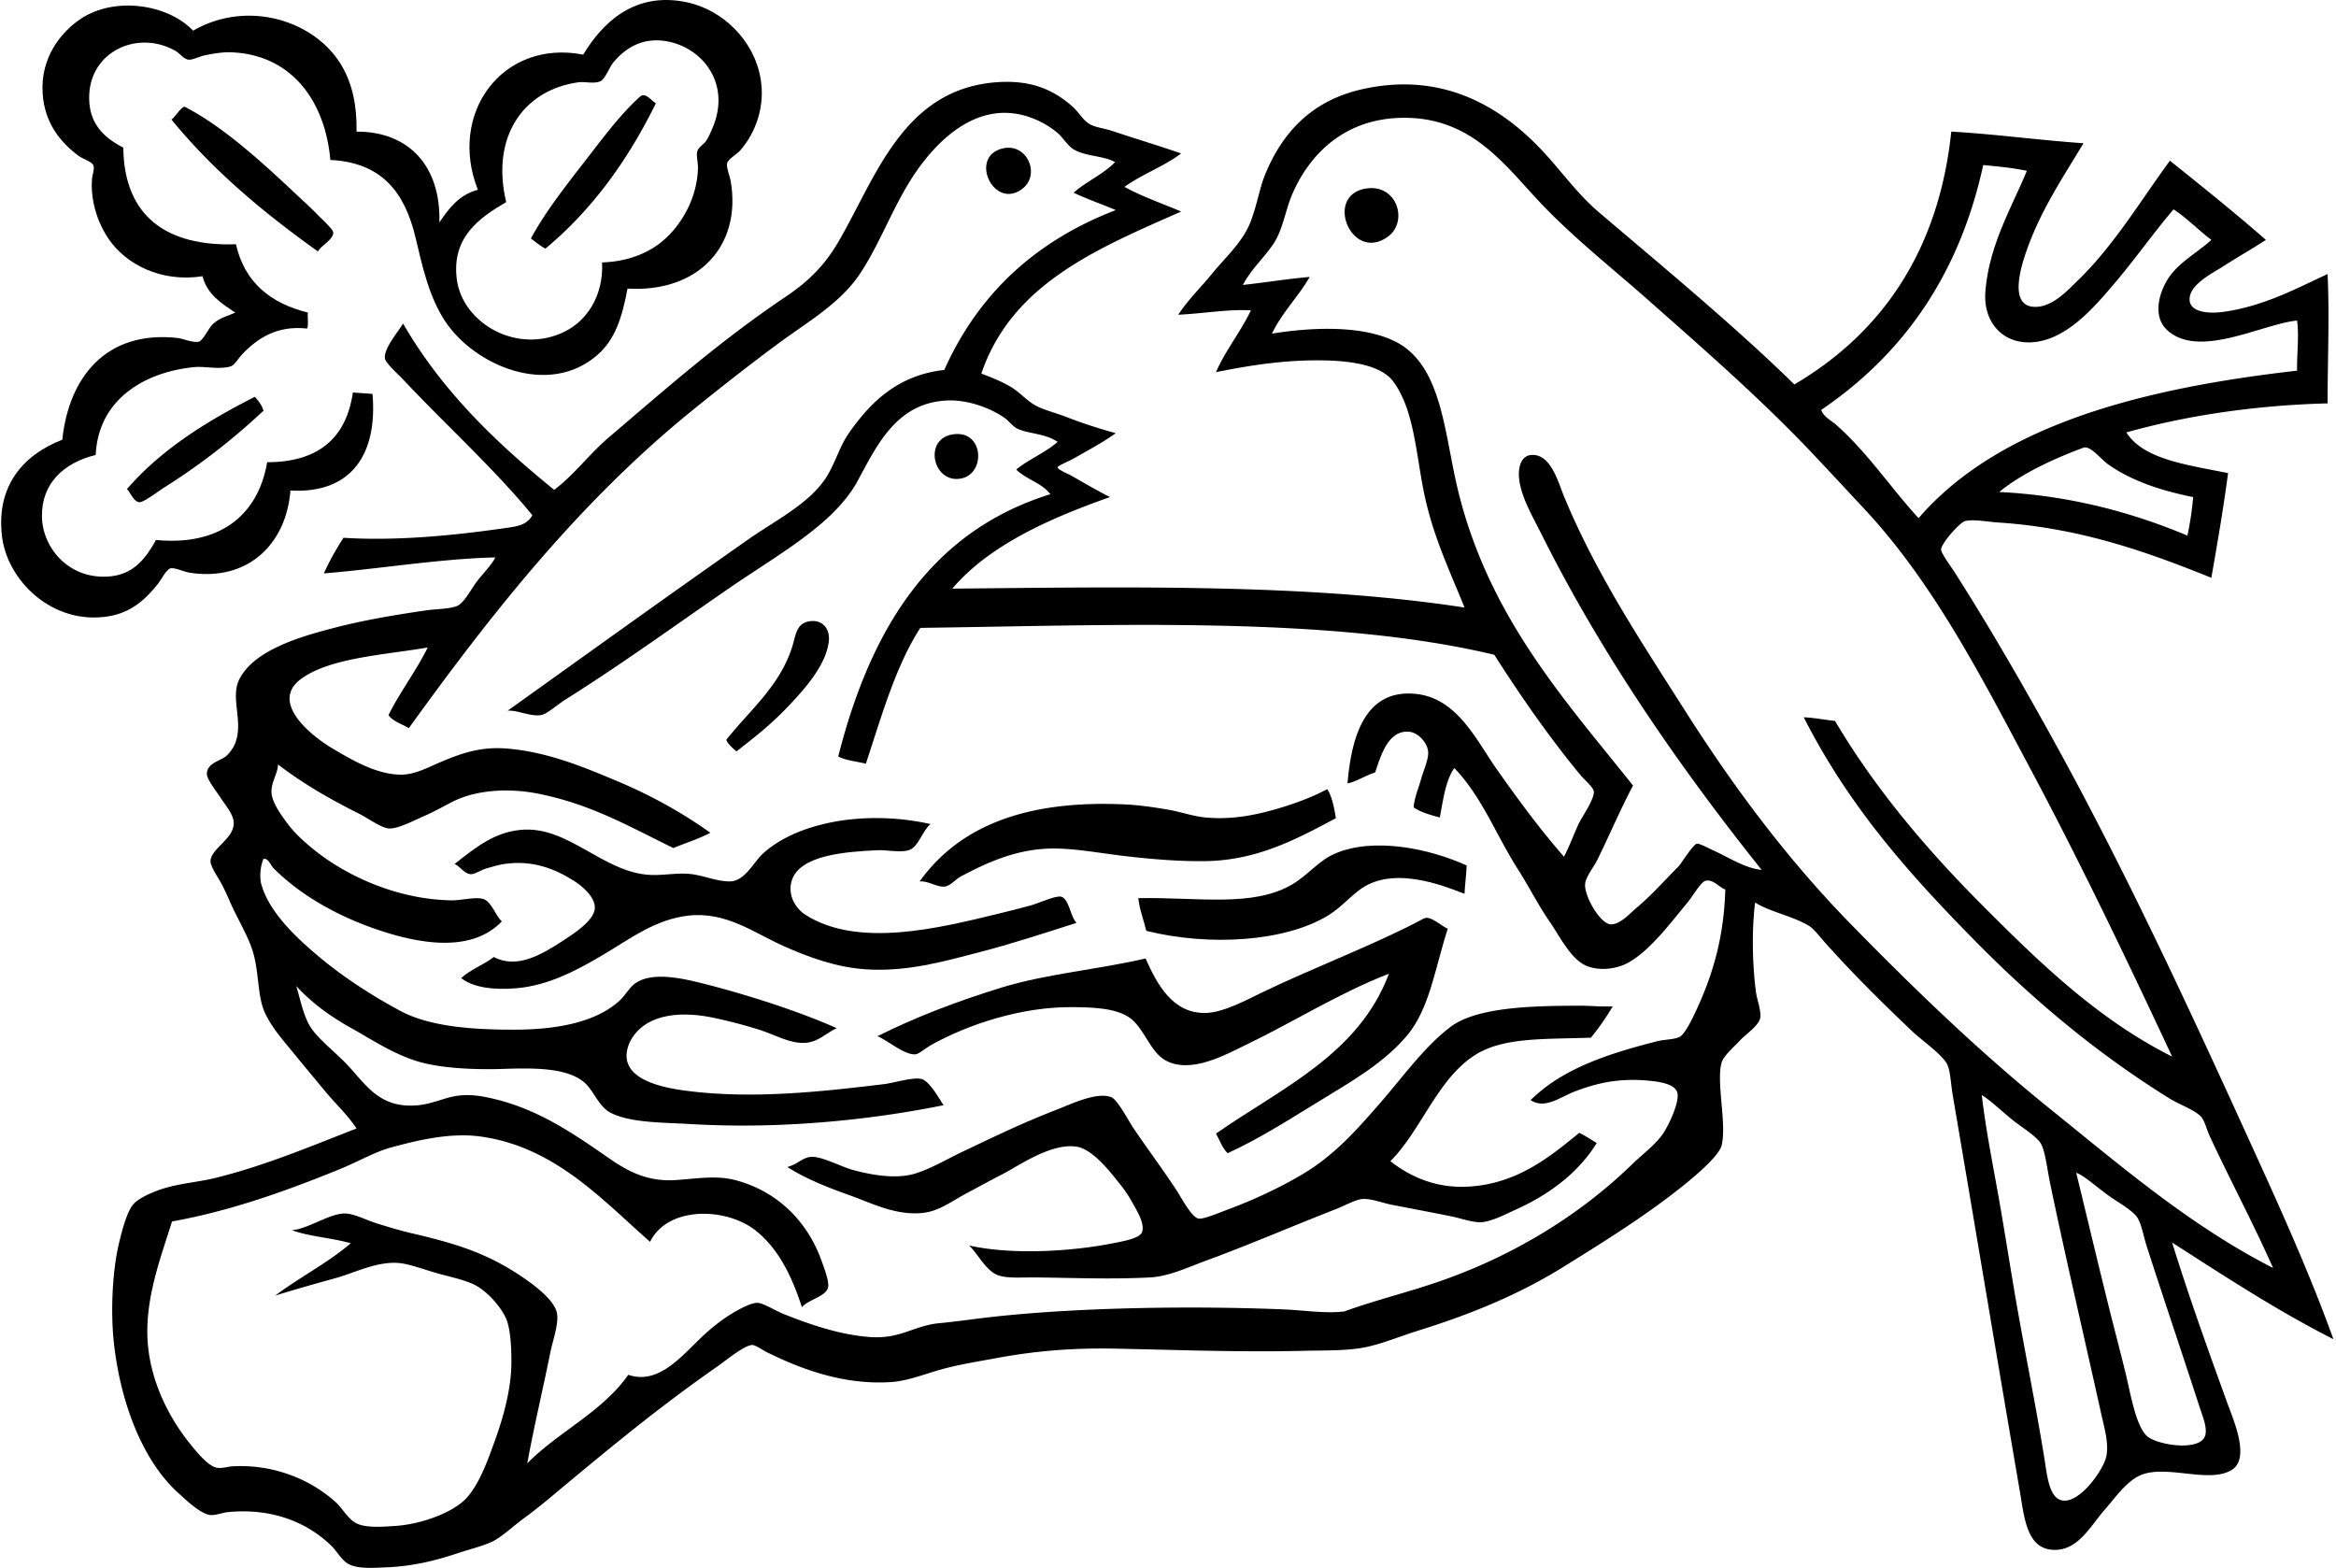 <svg xmlns="http://www.w3.org/2000/svg" width="298" height="200" fill="none" viewBox="0 0 298 200">
  <path fill="#000" fill-rule="evenodd" d="M80.053 36.81c-.686 3.632-1.559 6.461-3.8 8.435-6.223 5.48-15.726 1.387-19.463-4.263-2.074-3.136-2.878-6.9-3.8-10.751-1.367-5.705-4.308-9.515-10.844-9.825C41.49 13.075 37.41 7.192 29.91 6.69c-1.395-.094-2.532.11-3.8.37-.632.13-1.503.593-2.039.556-.6-.042-1.114-.791-1.668-1.112-4.798-2.778-11.138.049-11.029 6.117.058 3.232 1.928 4.96 4.356 6.21.094 8.755 5.52 12.63 14.366 12.327 1.11 4.852 4.395 7.53 9.175 8.712-.06.65.123 1.543-.093 2.04-3.806-.416-6.278 1.197-8.248 3.243-.517.537-.996 1.418-1.483 1.576-1.412.457-3.357-.033-4.634.093-6.614.653-12.295 4.288-12.605 11.215-4.122 1-6.936 3.682-6.858 7.877.075 4.094 3.596 8.15 8.805 7.6 2.978-.315 4.493-2.389 5.746-4.634 8.109.789 13.032-3.136 14.18-9.917 6.597-.015 10.095-3.128 10.937-8.898.841.055 1.673.12 2.503.186.645 7.53-2.555 12.75-10.473 12.327-.517 6.755-5.37 11.65-12.883 10.473-.663-.104-1.884-.678-2.41-.556-.528.122-1.226 1.506-1.576 1.946-1.62 2.035-3.445 3.694-6.302 4.17C6.76 79.8.934 74.119.254 68.418c-.763-6.39 2.66-10.379 7.693-12.327.823-7.873 5.506-14 14.736-12.976.586.065 1.996.66 2.688.464.54-.152 1.282-1.784 1.76-2.224.953-.878 1.903-1.017 2.874-1.483-1.756-1.18-3.57-2.301-4.17-4.634-5.363.826-9.796-1.58-11.957-4.727-1.453-2.117-2.38-5.01-2.131-7.786.03-.35.318-1.146.185-1.576-.167-.546-1.31-.817-1.946-1.297-2.26-1.709-4.276-4.104-4.542-7.878-.33-4.676 2.396-7.914 4.82-9.547C14.619-.506 21.432.531 24.63 3.91c6.986-4.035 15.657-1.275 19 4.54 1.286 2.24 1.912 4.896 1.854 8.342 6.696-.028 10.767 4.43 10.565 11.585 1.22-1.807 2.518-3.536 4.913-4.17-3.843-9.693 3.091-19.238 13.437-17.24C76.86 2.908 80.95-1.138 87.652.296c4.515.964 8.496 4.792 9.361 9.639.653 3.658-.644 7.035-2.595 9.268-.458.525-1.562 1.068-1.669 1.668-.094.534.352 1.573.464 2.224 1.429 8.307-4.181 14.258-13.16 13.717Zm4.541-6.116c2.26-1.925 4.39-5.38 4.449-9.361.008-.572-.245-1.45-.093-2.039.122-.474.84-.91 1.112-1.297.324-.465.615-1.156.834-1.67 2.338-5.469-1.046-10.093-5.653-11.029-3.324-.674-5.55.962-6.951 2.596-.545.633-1.086 2.243-1.762 2.502-.825.315-1.96-.005-2.688.093-7.007.937-11.269 6.894-9.268 15.293-3.274 1.93-6.99 4.385-6.303 9.824.713 5.632 7.734 9.71 13.81 6.673 2.866-1.432 4.927-4.646 4.727-8.805 3.297-.094 5.948-1.215 7.786-2.78Z" clip-rule="evenodd"/>
  <path fill="#000" fill-rule="evenodd" d="M150.676 19.572c-2.173 1.657-5.003 2.659-7.229 4.264 2.219 1.24 4.814 2.106 7.229 3.15-10.669 4.717-21.583 9.188-25.487 20.668 1.338.517 2.507.965 3.707 1.669 1.15.674 2.004 1.696 3.059 2.317 1.039.611 2.565.975 3.893 1.483a64.713 64.713 0 0 0 6.488 2.132c-1.573 1.143-3.63 2.247-5.56 3.336-.387.218-1.84.82-1.854 1.02-.021.293 1.412.871 1.668 1.019 1.642.942 3.376 1.949 5.005 2.78-7.787 2.748-15.412 6.153-20.112 11.678 22.015-.204 45.3-.675 65.34 2.41-1.599-4.04-3.805-8.565-5.004-13.902-1.188-5.284-1.296-11.161-4.077-14.922-1.85-2.499-6.871-2.796-11.029-2.688-4.195.109-8.081.789-11.586 1.482 1.111-2.627 3.145-5.134 4.449-7.878-2.859-.175-6.149.42-9.269.556 1.283-1.947 2.928-3.529 4.356-5.282 1.67-2.05 3.932-4.044 4.913-6.673.831-2.228 1.111-4.242 1.853-6.025 2.24-5.376 6.008-9.437 12.605-10.844 10.169-2.169 17.437 2.396 22.429 7.6 2.548 2.655 4.66 5.731 7.508 8.156 8.228 7.004 17.41 14.59 24.931 21.965 10.937-6.426 18.405-16.813 20.02-32.253 5.445.302 11.206 1.09 16.867 1.483-2.37 3.959-5.314 8.302-7.135 13.347-.71 1.964-2.47 7.177.648 7.507 2.394.253 4.473-2.11 5.746-3.336 4.616-4.445 8.124-10.354 11.77-15.292 4.128 3.317 8.268 6.622 12.234 10.102-1.7 1.124-3.511 2.129-5.376 3.336-1.344.871-4.382 2.322-4.355 4.264.023 1.693 2.552 1.83 4.355 1.576 5.154-.73 9.292-2.994 13.254-4.82.254 5.677-.011 11.116 0 16.498-9.211.236-18.069 1.562-25.673 3.707 2.191 3.494 8.001 4.17 12.975 5.19-.601 4.558-1.364 8.955-2.131 13.347-7.734-3.095-16.43-6.345-27.156-7.044-1.377-.09-3.216-.45-4.264-.185-.672.169-3.018 2.819-3.058 3.614-.024.452 1.196 2.082 1.76 2.966 4.25 6.655 8.366 13.783 12.234 20.76 9.058 16.343 16.979 33.367 24.839 50.605 3.957 8.679 7.946 17.36 11.215 26.414-7.28-3.688-13.89-8.045-20.576-12.327 2.196 7.066 4.512 13.475 7.044 20.482.765 2.119 2.97 7.057.556 8.527-2.904 1.771-8.281-.718-11.585.65-1.833.759-3.333 2.97-4.634 4.448-1.789 2.033-3.327 5.13-6.395 5.098-3.573-.037-3.84-4.155-4.448-7.692-2.807-16.324-5.648-33.442-8.527-50.327-.231-1.349-.282-2.901-.649-3.8-.507-1.244-3.33-3.202-4.541-4.356-3.99-3.802-7.306-7.07-11.029-11.215-.684-.761-1.501-1.848-2.132-2.224-2.142-1.28-4.972-1.769-6.858-2.966-.443 3.578-.345 7.848.092 11.307.138 1.091.728 2.547.556 3.429-.193.988-1.848 2.076-2.502 2.781-.789.85-2.153 2.024-2.409 2.873-.733 2.427.661 7.788 0 10.565-.305 1.276-2.945 3.549-4.264 4.634-4.906 4.039-10.453 7.486-15.848 10.844-5.548 3.454-11.581 5.988-18.537 8.156-2.308.72-4.631 1.691-6.766 2.132-2.313.478-5.183.399-7.878.464-8.182.196-16.061-.118-24.189-.279-5.439-.107-10.263.323-15.015 1.205-2.261.421-4.658.796-6.858 1.391-2.214.597-4.38 1.518-6.581 1.668-6.14.419-11.691-1.74-15.848-3.8-.584-.289-1.489-.92-1.853-.927-.996-.017-3.358 1.956-4.542 2.781-7.378 5.144-13.652 10.335-20.483 16.035-1.19.994-2.612 2.18-4.077 3.243-1.385 1.005-2.936 2.489-4.171 3.059-1.222.564-2.73.91-4.17 1.391-2.74.913-5.651 1.702-9.269 1.853-1.53.064-3.489.223-4.727-.371-.916-.439-1.586-1.686-2.224-2.317-2.831-2.798-7.293-4.938-13.253-4.356-.696.068-1.546.424-2.224.371-1.25-.097-3.188-1.981-4.078-2.781-4.573-4.109-7.406-11.514-8.249-19.185-.43-3.928-.204-9.131.649-12.697.403-1.69 1.032-4.08 1.853-5.005.709-.799 2.54-1.576 3.707-1.946 2.244-.713 4.624-.855 6.766-1.391 6.44-1.608 11.955-3.967 17.98-6.302-1.124-1.715-2.669-3.135-3.985-4.727-1.327-1.605-2.657-3.186-3.986-4.82-1.337-1.644-2.816-3.269-3.707-5.189-.96-2.07-.729-4.873-1.482-7.601-.534-1.93-1.793-4.01-2.688-5.931-.368-.789-.827-1.926-1.39-2.966-.427-.787-1.403-2.192-1.391-2.873.027-1.573 2.96-2.829 2.965-4.819.004-1.133-1.027-2.244-1.667-3.244-.516-.803-1.769-2.36-1.762-3.058.015-1.425 1.762-1.645 2.503-2.317a4.752 4.752 0 0 0 1.02-1.39c1.275-2.875-.637-5.98.648-8.434 1.922-3.672 7.692-5.359 12.048-6.489 3.749-.971 7.48-1.608 11.678-2.224 1.348-.198 2.99-.175 3.985-.556.907-.348 1.86-2.207 2.503-3.059.87-1.153 1.85-2.063 2.41-3.151-7.024.16-14.934 1.484-21.873 2.038.729-1.619 1.583-3.112 2.502-4.54 6.556.413 13.74-.251 20.39-1.206 1.755-.252 2.93-.347 3.708-1.668-4.78-5.86-11.128-11.6-16.59-17.424-.417-.446-2.153-1.996-2.224-2.596-.156-1.296 1.818-3.522 2.316-4.448 4.937 8.565 11.827 15.175 19.279 21.224 2.56-1.917 4.48-4.57 6.95-6.673 7.356-6.263 14.184-12.31 22.615-17.98 2.855-1.92 4.931-3.969 6.673-6.952 4.783-8.19 8.244-19.519 20.205-20.39 4.55-.33 7.377 1.053 9.732 3.152.664.593 1.239 1.604 2.039 2.132.718.473 1.97.594 2.966.926 2.941.985 5.909 1.872 8.801 2.873Zm-13.625-.464c-.878-.496-1.443-1.586-2.224-2.224a11.363 11.363 0 0 0-2.781-1.669c-7.258-3.049-12.856 3.08-15.663 7.415-2.568 3.966-4.252 8.716-6.766 12.42-2.521 3.712-6.727 6.099-10.38 8.804-3.774 2.796-7.526 5.747-10.844 8.434-14.541 11.78-25.752 26.053-36.238 40.596-.88-.543-2.013-.83-2.596-1.669 1.515-3.027 3.501-5.582 5.005-8.62-5.327.924-12.412 1.28-16.126 3.986-4.17 3.037 1.444 7.4 3.986 8.898 2.452 1.444 5.55 3.311 8.711 3.336 1.743.014 3.41-.895 5.005-1.576 2.587-1.102 5.098-2.018 8.434-1.76 5.267.406 10.007 2.42 14.18 4.17 4.456 1.868 8.504 4.171 11.864 6.58-1.451.773-3.148 1.3-4.727 1.947-5.666-2.768-10.546-5.622-17.33-6.951-3.57-.699-7.508-.474-10.381.834-1.2.546-2.507 1.365-4.078 2.039-1.319.565-3.36 1.682-4.542 1.576-.972-.089-2.696-1.351-3.707-1.854-3.878-1.933-7.403-3.996-10.38-6.302-.067 1.263-.92 2.295-.834 3.614.083 1.3 1.317 2.94 1.946 3.8.91 1.247 1.885 2.12 2.873 2.966 4.253 3.646 11.005 6.843 18.165 6.951 1.186.018 2.97-.465 3.986-.186 1.063.293 1.58 2.096 2.41 2.873-3.678 3.834-9.802 2.957-14.829 1.391-5.74-1.789-10.765-4.638-14.273-8.156-.448-.45-.673-1.328-1.298-1.205-.397.864-.543 2.302-.278 3.243 1.037 3.682 4.651 6.977 7.508 9.361 3.082 2.572 6.703 4.889 10.194 6.766 3.805 2.045 9.255 2.41 14.552 2.41 5.249 0 10.27-.877 13.346-3.615.864-.769 1.31-1.75 2.132-2.317 2.08-1.438 5.675-.689 8.434 0 5.96 1.488 12.655 3.693 17.239 5.746-1.353.599-2.282 1.702-3.893 1.853-1.994.189-3.918-1.005-6.024-1.668a64.022 64.022 0 0 0-5.654-1.483c-4.706-1.014-8.754-.337-10.565 2.595a4.542 4.542 0 0 0-.65 1.76c-.462 3.503 4.483 4.513 7.508 4.913 8.433 1.113 17.22.14 25.302-.835 1.308-.158 3.737-.94 4.819-.648 1.019.274 2.374 2.76 2.781 3.336-9.321 1.886-20.777 3.078-32.16 2.41-3.653-.214-7.864-.142-10.381-1.483-1.393-.742-2.106-2.734-3.152-3.708-2.09-1.947-6.146-2-10.38-1.853-3.767.131-8.256-.07-11.214-1.019-3.12-1.002-5.675-2.736-8.249-4.171-2.723-1.518-5.013-3.188-7.044-5.376.5 1.588.905 3.829 1.854 5.284.88 1.347 2.708 2.823 4.17 4.263 2.703 2.66 4.32 6.174 9.547 5.653 1.863-.185 3.334-.974 5.005-1.205 1.708-.236 3.32.069 4.912.464 5.693 1.41 10.143 4.553 14.552 7.6 2.284 1.579 4.832 2.946 8.434 2.687 2.59-.185 5.142-.618 7.508 0 5.298 1.385 9.203 5.183 11.028 10.288.298.834 1.029 2.72.834 3.429-.324 1.182-2.534 1.527-3.336 2.503-1.144-3.543-2.809-7.294-5.84-9.732-3.775-3.038-11.27-3.201-13.53 1.39-6.047-5.291-12.164-12.161-21.688-13.438-3.949-.53-8.202.555-11.307 1.39-2.13.572-4.343 1.872-6.58 2.78-6.675 2.71-13.726 5.288-21.41 6.674-1.282 4.122-3.097 8.845-3.151 13.809-.064 5.894 2.658 11.058 5.375 14.459.795.994 2.394 2.987 3.522 3.151.699.102 1.43-.157 1.946-.185 5.547-.304 10.239 1.874 13.254 4.634.828.759 1.542 2.179 2.688 2.688 1.25.556 3.302.386 4.912.278 3.25-.218 7.281-1.685 8.99-3.522 1.678-1.803 2.767-4.892 3.707-7.507 1.075-2.99 1.945-6.293 2.04-9.268.052-1.654-.035-4.684-.65-6.117-.614-1.433-2.42-3.614-4.263-4.448-1.305-.592-3.056-.94-4.634-1.391-1.626-.463-3.626-1.229-5.005-1.297-2.78-.138-5.412 1.263-7.878 1.946-2.655.736-4.863 1.351-7.692 2.224 3.11-2.329 6.713-4.162 9.639-6.673-2.369-.689-5.273-.845-7.508-1.668 2.062-.154 4.801-2.145 6.766-2.132 1.157.008 2.82.883 4.17 1.298 1.435.441 2.892.888 4.264 1.205 6.156 1.423 9.944 2.706 14.273 5.653 1.457.992 4.089 2.929 4.356 4.634.213 1.353-.55 3.417-.834 4.82-.993 4.924-2.105 9.525-2.966 14.273 3.782-3.912 9.608-6.58 12.883-11.307 3.678 1.28 6.56-2.091 8.99-4.449.98-.951 2.008-1.859 3.336-2.78.97-.673 3.133-1.975 4.17-1.947.73.02 2.302 1.014 3.244 1.391 3.214 1.286 7.105 2.668 11.029 2.965 3.976.302 5.607-1.451 8.898-1.761 2.318-.218 4.655-.575 7.043-.834 11.338-1.23 25.783-1.379 36.888-.927 2.427.099 5.27.541 7.508.279.054-.007.133.018.184 0 4.005-1.452 8.099-2.439 12.049-3.801 9.714-3.348 18.125-8.584 24.747-15.014 1.342-1.303 3.016-2.509 3.985-3.985.662-1.007 2.055-3.91 1.761-5.097-.284-1.147-2.254-1.438-3.893-1.576-3.737-.316-6.498.369-9.175 1.39-1.945.742-3.798 2.302-5.654 1.112 4.059-4.026 9.913-5.932 16.126-7.507.932-.237 2.187-.214 2.874-.557.751-.374 1.832-2.73 2.317-3.8 2.012-4.442 3.346-9.067 3.522-15.014-.785-.249-1.532-1.323-2.503-1.112-.61.132-1.726 2.073-2.317 2.78-2.206 2.641-4.769 6.131-7.599 7.693-1.083.598-3.178 1.14-5.098.463-2.121-.747-3.524-3.735-4.912-5.746-1.496-2.166-2.691-4.56-3.985-6.58-2.854-4.458-4.616-9.313-8.156-12.975-1.135 1.554-1.462 4.303-1.853 6.302-1.211-.334-2.431-.659-3.337-1.297.074-1.16.595-2.333.927-3.522.327-1.177.981-2.599.926-3.522-.068-1.174-1.26-2.486-2.409-2.595-2.684-.255-3.62 3.01-4.356 5.19-1.213.362-2.435 1.21-3.523 1.39.5-5.942 2.229-12.136 8.805-11.4 5.231.584 7.68 5.977 10.195 9.546 2.901 4.117 5.726 7.929 8.62 11.215.689-1.346 1.137-2.604 1.853-4.17.378-.828 2.05-3.178 1.945-4.17-.052-.508-1.202-1.48-1.668-2.04-3.987-4.796-7.862-10.409-11.028-15.385-21.011-5.003-48.578-3.756-73.219-3.429-3.178 4.916-4.932 11.256-6.951 17.332-1.173-.31-2.561-.405-3.522-.927 4.086-16.089 11.674-28.674 27.063-33.458-1.073-1.43-3.112-1.892-4.356-3.15 1.617-1.319 3.724-2.147 5.283-3.523-1.612-1.09-3.586-.996-5.098-1.668-.616-.274-1.149-1.027-1.669-1.39-1.726-1.21-4.576-2.316-7.229-2.225-6.64.227-9.14 5.923-11.585 10.38-1.097 1.999-2.86 3.865-4.634 5.376-3.468 2.953-7.505 5.311-11.77 8.248-6.916 4.762-13.694 9.686-20.854 14.18-.958.602-2.33 1.835-3.059 1.947-1.42.22-2.999-.661-4.264-.556 10.276-7.344 20.465-14.687 30.863-21.965 3.292-2.305 7.699-4.484 9.824-7.878 1.102-1.758 1.635-3.804 2.781-5.469 2.742-3.982 6.298-7.508 12.234-8.156 4.35-9.738 11.693-16.483 21.874-20.39-1.766-.767-3.669-1.397-5.376-2.224 1.623-1.435 3.777-2.34 5.283-3.892-1.39-.822-3.653-.71-5.191-1.578Zm122.063 79.15c-6.226-11.685-12.402-23.814-21.224-33.272-2.207-2.366-4.375-4.712-6.581-7.044-6.641-7.025-13.856-13.309-21.132-19.741-4.698-4.154-9.836-8.167-14.273-12.976-4.377-4.742-8.587-10.33-17.053-10.195-7.346.117-11.797 4.646-13.995 9.732-.935 2.162-1.177 4.588-2.503 6.488-1.264 1.811-2.743 3.096-3.8 5.098 2.872-.31 5.596-.769 8.527-1.02-1.475 2.543-3.513 4.521-4.819 7.23 5.311-.86 11.647-1.049 15.756 1.02 5.863 2.951 6.206 11.43 7.877 18.536 3.876 16.466 13.757 27.193 22.43 38.092-1.539 2.885-3.018 6.364-4.542 9.454-.493 1.001-1.517 2.213-1.575 3.152-.095 1.525 1.92 5.007 3.244 5.097 1.182.081 2.488-1.4 3.244-2.039 2.136-1.805 3.388-3.304 5.375-5.283.409-.408 1.891-2.871 2.41-2.966.299-.055 1.69.676 2.038.834 2.016.917 4.139 2.326 6.21 2.503-10.103-12.633-20.305-27.234-28.082-42.82-1.046-2.094-2.727-4.91-2.874-7.322-.095-1.56.449-2.698 1.576-2.78 2.481-.183 3.415 3.455 4.171 5.283 4.133 9.997 9.93 18.656 15.385 27.248 6.284 9.896 13.15 19.09 21.317 27.434 8.098 8.275 16.37 16.251 25.301 23.449 8.969 7.226 17.823 14.869 28.454 20.297-2.522-5.675-5.453-11.171-8.064-16.774-.383-.824-.66-1.997-1.111-2.503-.787-.883-2.709-1.528-3.986-2.317-9.153-5.658-17.362-12.537-24.653-19.927-8.625-8.741-16.286-17.341-22.059-28.73 1.418.065 2.64.326 3.986.463 5.292 8.931 11.955 16.682 19.092 23.82 7.104 7.104 14.497 14.28 23.912 19-5.645-12.087-11.593-24.534-17.979-36.52Zm-26.785-45.97c.326.92 1.189 1.273 1.854 1.854 3.971 3.478 7.053 8.133 10.565 11.956 10.194-11.802 28.259-16.538 48.288-18.815-.041-2.116.27-4.355 0-6.394-4.509.449-12.552 4.956-16.59 1.205-2.052-1.907-.853-5.369.556-7.137 1.406-1.764 3.544-2.915 5.098-4.357-1.656-1.248-3.065-2.742-4.82-3.892-2.601 3.03-4.91 6.381-7.785 9.732-2.286 2.663-5.92 7.022-10.38 7.229-3.704.171-6.146-2.636-5.84-6.488.477-5.99 3.391-10.756 5.284-15.386-1.722-.378-3.641-.56-5.561-.74-3.104 14.197-10.361 24.24-20.669 31.233Zm36.609 6.952c-.895-.631-2.293-2.45-3.151-2.132-3.598 1.333-7.763 3.205-10.751 5.653 9.061.438 17.107 2.656 24.005 5.561.343-1.54.579-3.19.741-4.912-4.217-.848-7.901-2.096-10.844-4.17Zm-13.902 93.886c.76 4.307 1.437 8.745 2.225 13.254 1.13 6.468 2.443 12.895 3.522 19.556.364 2.245.598 5.181 2.317 5.468 2.195.366 5.115-3.759 5.561-5.468.439-1.686-.24-3.893-.65-5.747-2.114-9.582-4.477-19.619-6.488-29.287-.35-1.688-.589-3.863-1.112-4.912-.505-1.016-2.604-2.245-3.707-3.151-1.496-1.228-2.816-2.493-3.893-3.152.53 4.519 1.429 8.927 2.225 13.439Zm13.995 13.625c.696 2.795 1.402 5.462 2.132 8.434.613 2.501 1.262 6.589 2.688 7.971 1.172 1.136 6.595 2.044 7.415.092.41-.979-.292-2.606-.649-3.707-2.276-7.025-4.549-13.692-6.766-20.575-.383-1.186-.617-2.638-1.113-3.522-.56-1.001-2.581-2.089-3.8-2.965-1.533-1.104-3.081-2.54-4.078-2.874 1.324 5.42 2.66 11.084 4.171 17.146ZM83.668 13.177C80.084 20.468 75.52 26.78 69.58 31.713c-.693-.357-1.253-.848-1.853-1.297 1.72-3.174 4.137-6.316 6.58-9.454 2.39-3.069 4.7-6.257 7.322-8.62.686-.617 1.34.399 2.038.835ZM40.57 32.084c-6.925-4.94-13.399-10.329-18.722-16.869.191.158 1.351-1.787 1.76-1.575 5.095 2.639 10.204 7.409 14.644 11.585.636.599 1.384 1.255 2.225 2.132.573.597 2.034 1.882 2.038 2.317.012.913-1.714 1.76-1.946 2.41Z" clip-rule="evenodd"/>
  <path fill="#000" fill-rule="evenodd" d="M127.969 18.923c3.094-.688 4.819 3.399 2.41 5.19-3.636 2.705-6.863-4.2-2.41-5.19Zm46.526 5.097c3.782-.414 5.182 4.325 2.502 6.21-4.69 3.302-8.225-5.58-2.502-6.21ZM33.618 52.382a83.1 83.1 0 0 1-12.697 9.824c-.688.431-2.588 1.897-3.15 1.853-.728-.055-1.2-1.35-1.577-1.668 4.34-5.022 10.1-8.621 16.312-11.77.462.495.882 1.034 1.112 1.76Zm87.771 3.058c4.383-.85 4.478 5.738.556 5.653-3.026-.065-3.934-4.999-.556-5.653ZM93.955 95.85c-.475-.391-1.19-1.034-1.298-1.484 2.98-3.77 6.865-6.875 8.434-11.956.432-1.4.493-2.87 2.132-3.151 1.625-.278 2.709.88 2.502 2.595-.366 3.043-3.119 6.051-4.912 7.97-2.364 2.533-4.46 4.15-6.858 6.025Zm75.35 4.819c.646.9.936 2.648 1.112 3.707-4.664 2.449-9.802 5.366-16.59 5.469-3.366.051-6.925-.246-10.38-.649-3.41-.397-6.98-1.116-10.103-.927-4.271.259-7.772 1.954-10.751 3.522-.665.35-1.341 1.197-2.039 1.298-.954.137-2.127-.748-3.243-.649 5.129-7.136 13.693-10.418 26.229-9.824 1.813.086 3.581.348 5.376.648 1.643.275 3.269.87 4.912 1.02 3.071.278 5.858-.219 8.434-.927 2.638-.725 5.094-1.642 7.043-2.688Z" clip-rule="evenodd"/>
  <path fill="#000" fill-rule="evenodd" d="M118.701 105.118c-1.115.962-1.518 2.944-2.781 3.336-1.1.343-2.795-.057-3.985 0-4.128.199-9.938.616-10.937 3.893-.598 1.961.64 3.645 1.761 4.356 6.724 4.264 16.995 1.707 24.746-.185 1.167-.286 2.486-.602 3.986-1.02 1.061-.296 3.209-1.306 3.893-1.112 1.009.287 1.154 2.554 1.946 3.336-4.46 1.425-8.243 2.67-12.605 3.801-4.372 1.133-9.007 2.453-14.18 2.131-3.912-.243-7.475-1.593-10.566-2.966-3.754-1.666-7.315-4.43-12.141-3.893-4.233.472-7.47 2.969-10.752 4.912-3.237 1.918-6.98 3.999-11.215 4.356-2.847.24-5.467-.062-7.043-1.297 1.196-1.091 2.88-1.693 4.17-2.688 2.9 1.542 6.014-.259 8.62-1.947 1.451-.939 4.185-2.677 4.263-4.263.074-1.49-1.694-2.896-2.688-3.522-2.354-1.483-5.21-2.682-8.898-2.131-.707.106-1.501.348-2.224.556-.674.194-1.48.738-1.947.742-.892.007-1.44-1.039-2.132-1.298 2.788-2.218 5.12-4.035 8.434-4.356 6.031-.583 10.476 5.434 16.498 5.746 1.793.093 3.642-.335 5.375-.092 1.634.228 3.254.944 4.82.926 1.895-.021 3.043-2.483 4.17-3.522 4.415-4.066 13.173-5.642 21.412-3.799Zm68.399 5.283c-.054 1.308-.227 2.551-.277 3.615-3.261-1.304-8.377-3.073-12.234-1.205-1.911.924-3.165 2.754-5.19 3.984-5.424 3.297-15.016 3.968-23.171 1.947-.327-1.403-.84-2.62-1.019-4.171 7.577-.148 14.599 1.214 19.649-1.76 1.931-1.137 3.36-3.009 5.375-3.893 5.058-2.218 12.26-.612 16.867 1.483Z" clip-rule="evenodd"/>
  <path fill="#000" fill-rule="evenodd" d="M184.691 118.464c-1.625 4.997-2.3 10.178-5.191 13.624-2.865 3.416-6.914 5.764-10.843 8.156-3.936 2.395-7.902 4.974-12.049 6.858-.677-.651-1.009-1.647-1.483-2.503 8.339-5.81 18.202-10.097 22.059-20.39-6.299 2.43-12.195 6.17-18.258 9.083-2.545 1.222-7.059 3.788-10.288 1.946-1.874-1.069-2.676-3.96-4.356-5.283-1.792-1.411-5.012-1.463-7.507-1.482-6.512-.05-13.25 2.194-17.98 4.819-.673.374-1.564 1.174-2.039 1.205-1.396.092-3.663-1.877-4.819-2.317 4.846-2.426 10.141-4.457 15.849-6.21 5.648-1.735 12.209-2.283 18.35-3.707 1.45 3.246 3.45 7.065 7.693 6.951 2.276-.061 5.187-1.658 7.322-2.688 6.401-3.085 14.679-6.223 20.483-9.361.83-.449 2.269 1.01 3.057 1.299Z" clip-rule="evenodd"/>
  <path fill="#000" fill-rule="evenodd" d="M205.729 128.381a31.416 31.416 0 0 1-2.78 3.985c-5.784.221-11.017-.092-14.644 2.132-4.876 2.988-6.979 9.671-10.936 13.624 2.489 1.957 5.801 3.497 10.01 3.243 6.279-.378 10.493-3.934 14.086-6.858.794.38 1.491.858 2.225 1.298-2.232 3.628-5.79 6.427-10.194 8.434-1.309.596-3.206 1.6-4.542 1.668-1.082.056-2.539-.486-3.8-.742-2.626-.53-4.906-.956-7.6-1.482-1.244-.243-2.615-.796-3.707-.741-.875.044-2.369.885-3.43 1.298-5.764 2.246-10.687 4.407-16.59 6.58-2.325.857-4.728 2.008-7.136 2.132-4.98.257-9.517.053-14.644 0-1.607-.017-3.579.146-4.727-.278-1.588-.587-2.604-2.81-3.708-3.8 5.27 1.186 12.694.833 18.351-.278 1.276-.25 3.395-.619 3.708-1.39.447-1.105-.739-2.911-1.113-3.615-.646-1.221-1.293-2.056-1.946-2.873-1.174-1.467-3.299-4.149-5.283-4.448-3.305-.499-7.474 2.519-9.639 3.615-1.408.712-3.034 1.616-4.356 2.317-1.887 1-3.483 2.251-5.469 2.502-3.507.444-6.774-1.277-9.453-2.224-2.963-1.049-5.79-2.208-7.971-3.615 1.402-.376 1.95-1.274 3.151-1.297 1.32-.026 3.821 1.298 5.191 1.668 2.243.606 5.451 1.237 7.97.464 2.031-.624 4.073-1.856 6.025-2.781 3.98-1.886 7.687-3.695 12.049-5.376 1.701-.655 5.094-2.322 6.951-1.576.796.32 2.25 3.112 2.78 3.893 1.816 2.678 3.553 4.994 5.468 7.878.651.981 1.97 3.556 2.874 3.707.634.106 2.659-.759 3.615-1.112 3.395-1.252 6.805-2.861 9.639-4.541 4.123-2.446 6.968-5.73 9.824-8.99 2.887-3.296 5.699-7.274 9.083-9.825 3.513-2.648 11.254-2.661 16.497-2.688 1.389-.007 2.323.139 4.171.092Z" clip-rule="evenodd"/>
</svg>
